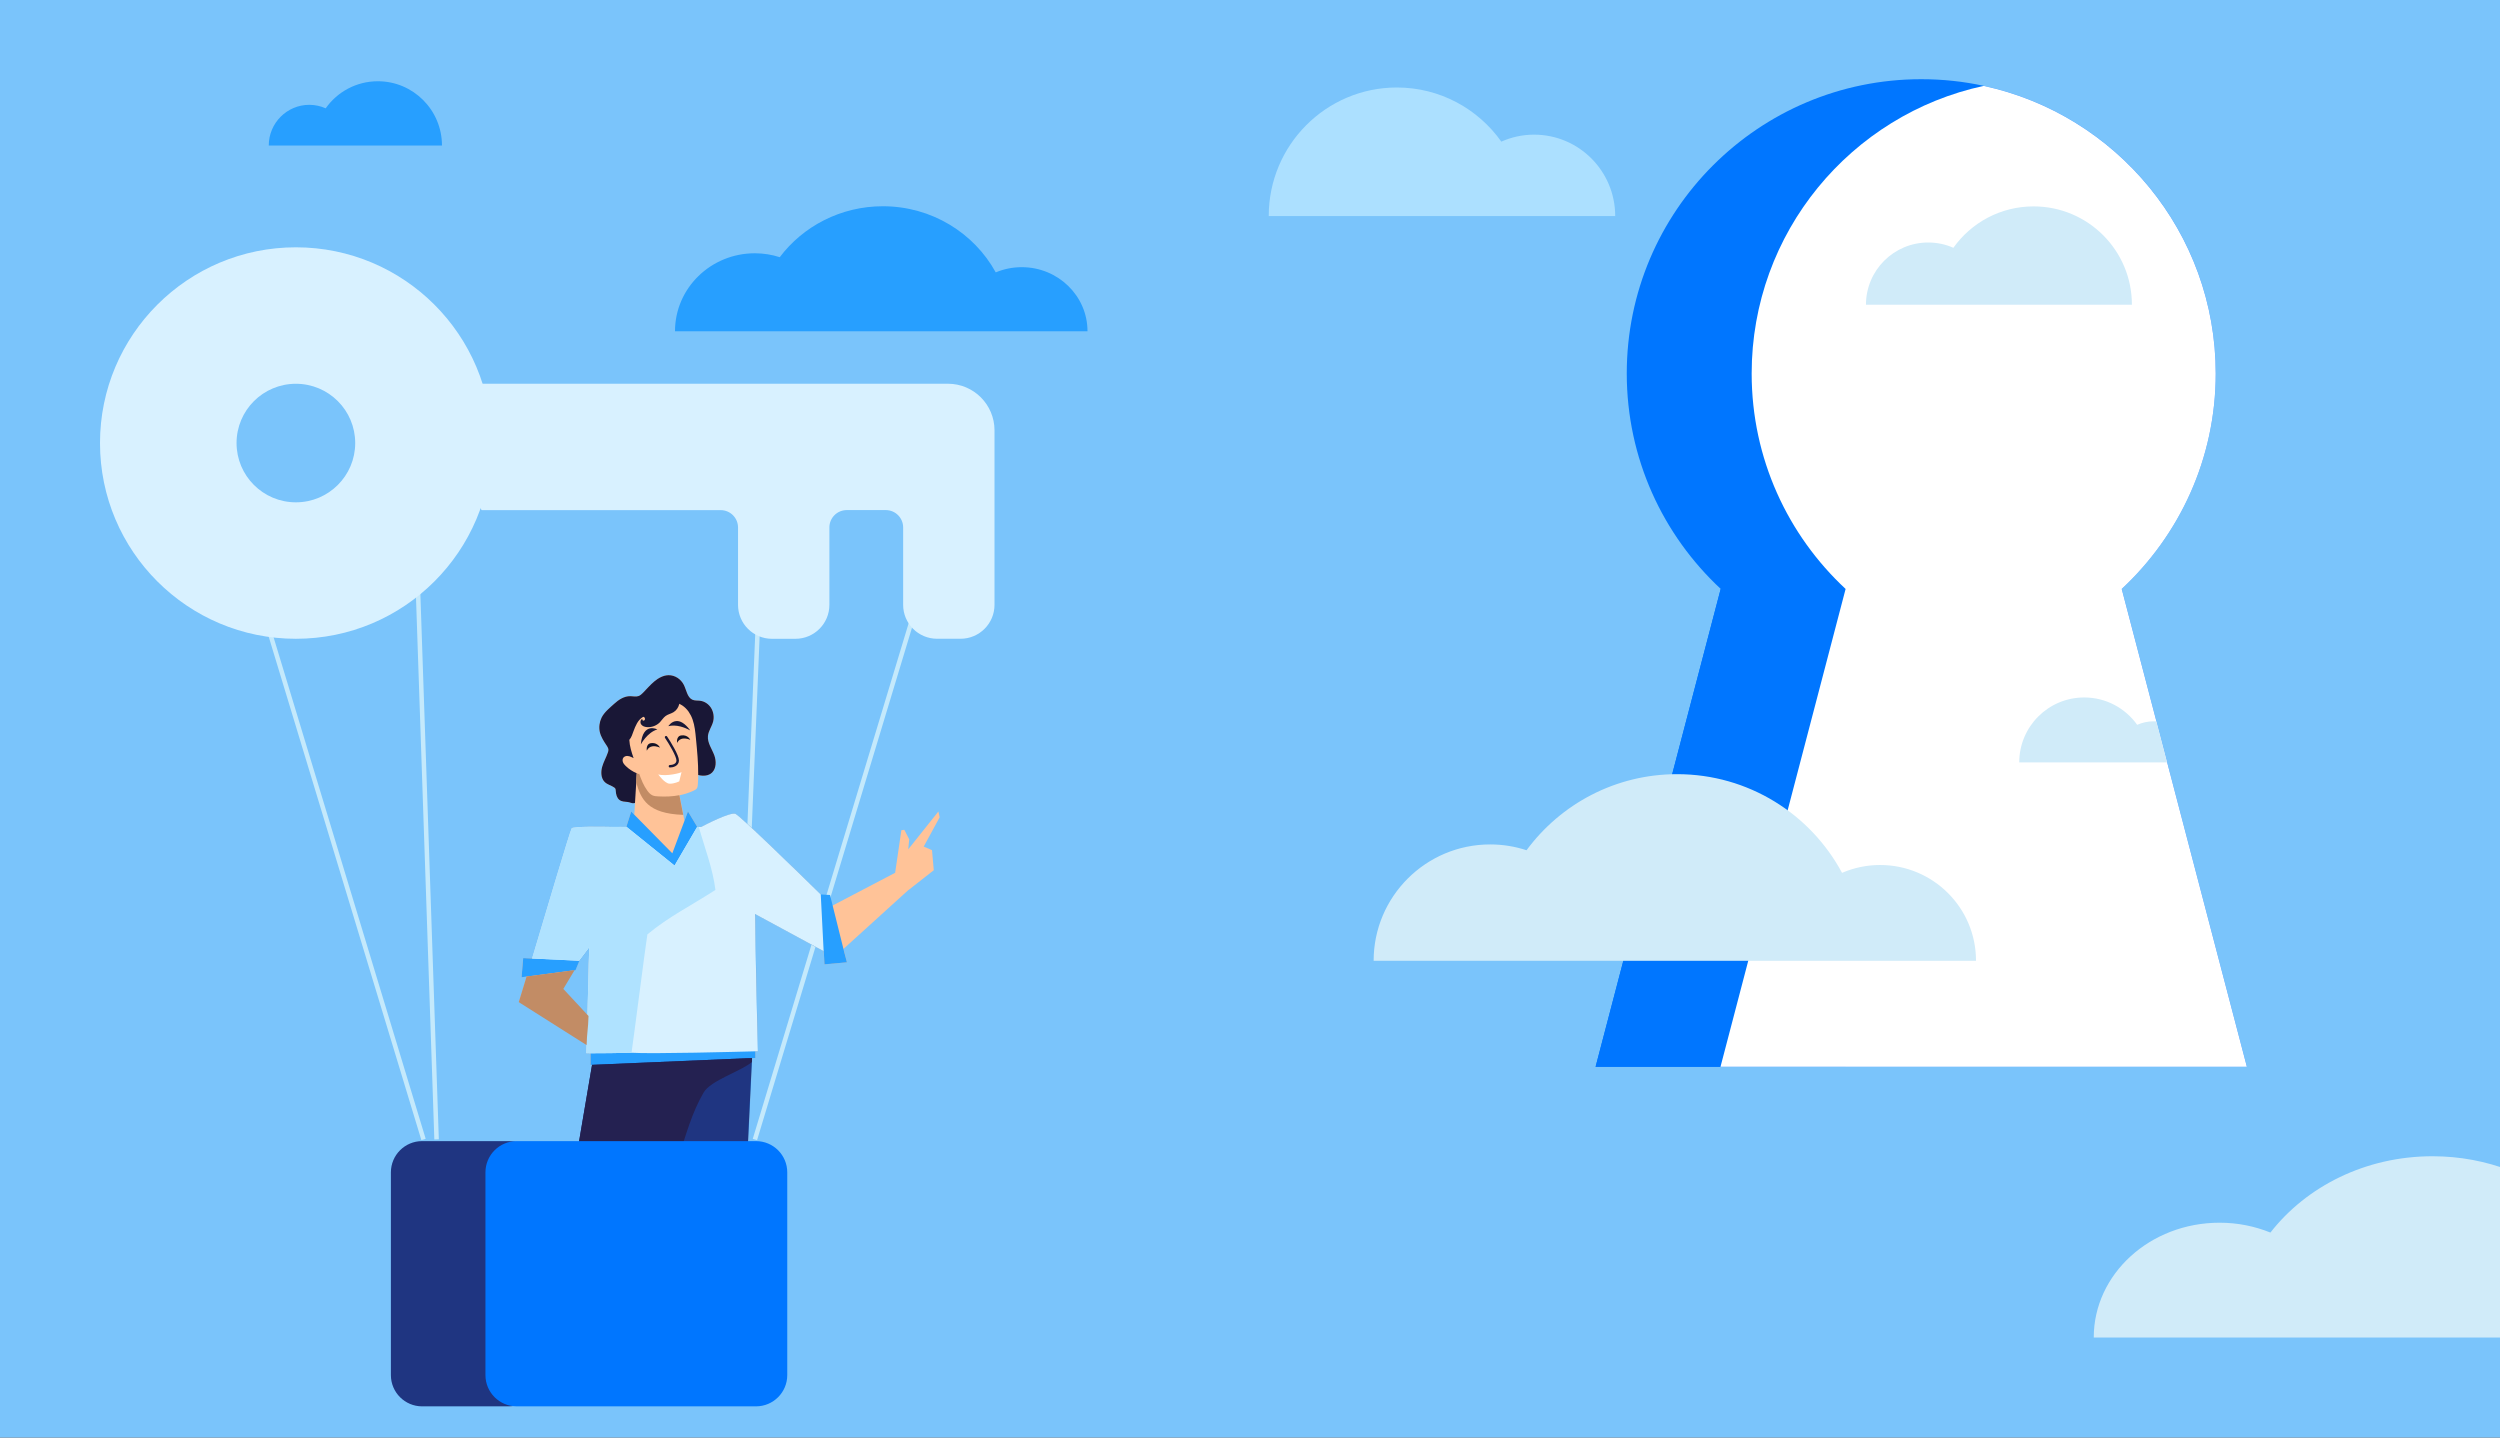 <svg width="400" height="230" viewBox="0 0 400 230" fill="none" xmlns="http://www.w3.org/2000/svg">
<rect x="0" y="0" width="400" height="230" fill="#333333" stroke="none"/>
<g clip-path="url(#clip0_7867_35296)">
<rect width="400" height="230" fill="#7AC4FB"/>
<g clip-path="url(#clip1_7867_35296)">
<path d="M359.507 170.684H255.293L275.312 94.222C266.071 85.62 260.282 73.363 260.282 59.753C260.282 33.752 281.37 12.672 307.4 12.672C310.829 12.672 314.171 13.036 317.394 13.732C338.616 18.314 354.518 37.178 354.518 59.753C354.518 73.363 348.721 85.62 339.48 94.222L359.507 170.684Z" fill="#0076FF"/>
<path d="M275.312 94.219L255.293 170.681H295.3V94.219H275.312Z" fill="#0076FF"/>
<path d="M275.277 170.693L295.297 94.232C286.055 85.63 280.266 73.373 280.266 59.763C280.266 37.188 296.168 18.324 317.39 13.742C338.613 18.324 354.515 37.188 354.515 59.763C354.515 73.373 348.718 85.63 339.476 94.232L345.012 115.359L346.73 121.919L359.504 170.693H275.277Z" fill="white"/>
<path d="M325.368 33.023C320.071 33.023 315.39 35.635 312.54 39.647C311.312 39.1 309.95 38.8 308.517 38.8C303.013 38.8 298.555 43.255 298.555 48.754H309.625H318.487H341.103C341.111 40.058 334.063 33.023 325.368 33.023Z" fill="#D0EBF9"/>
<path d="M223.498 14C230.394 14 236.493 17.416 240.213 22.661C241.819 21.95 243.578 21.544 245.451 21.544C252.625 21.544 258.433 27.373 258.433 34.573H244.008H232.469H203C202.987 23.22 212.173 14 223.498 14Z" fill="#ACE0FF"/>
<path d="M389.199 185C378.501 185 369.039 189.815 363.268 197.209C360.774 196.206 358.046 195.633 355.141 195.633C344.01 195.633 335 203.85 335 214H357.378H375.281H421C421.02 197.996 406.768 185 389.199 185Z" fill="#D0EBF9"/>
<path d="M346.732 121.983H323.078C323.078 116.247 327.734 111.594 333.476 111.594C336.976 111.594 340.064 113.327 341.949 115.97C342.765 115.613 343.66 115.408 344.602 115.408C344.737 115.408 344.879 115.416 345.014 115.424L346.732 121.983Z" fill="#D0EBF9"/>
<path d="M60.457 13C57.004 13 53.955 14.714 52.108 17.331C51.311 16.975 50.426 16.772 49.489 16.772C45.91 16.772 43 19.693 43 23.287H50.211H55.979H70.716C70.716 17.61 66.124 13 60.457 13Z" fill="#279FFF"/>
<path d="M300.818 138.4C298.658 138.4 296.601 138.849 294.727 139.657C289.692 130.265 279.763 123.867 268.34 123.867C258.452 123.867 249.69 128.66 244.245 136.039C242.413 135.436 240.468 135.109 238.431 135.109C228.134 135.109 219.781 143.448 219.781 153.729H238.431H257.08H285.454H298.249H316.161C316.171 145.257 309.293 138.4 300.818 138.4Z" fill="#D0EBF9"/>
<path d="M163.483 42.748C162.006 42.748 160.601 43.043 159.319 43.582C155.867 37.292 149.07 33 141.258 33C134.496 33 128.482 36.215 124.762 41.149C123.517 40.75 122.164 40.524 120.776 40.524C113.73 40.524 108 46.102 108 53H120.776H133.553H152.985H161.74H174C174 47.335 169.284 42.748 163.483 42.748Z" fill="#279FFF"/>
<path d="M42.919 99.151L42.23 99.359L67.419 182.417L68.108 182.209L42.919 99.151Z" fill="#C4E9FB"/>
<path d="M66.442 70.866L65.723 70.891L69.494 182.315L70.213 182.291L66.442 70.866Z" fill="#C4E9FB"/>
<path d="M149.492 86.131L120.441 182.219L121.13 182.427L150.181 86.338L149.492 86.131Z" fill="#C4E9FB"/>
<path d="M122.092 70.866L117.516 182.297L118.235 182.326L122.811 70.895L122.092 70.866Z" fill="#C4E9FB"/>
<path d="M134.365 152.36L145.378 142.371L145.396 142.379L149.405 139.237L149.12 136.023L147.792 135.453L150.349 130.761L150.145 129.835L145.315 135.898L145.476 134.296L144.692 132.764L144.219 132.835L143.222 139.646L132.36 145.335L131.861 144.765L131.585 143.875M131.327 143.109C127.62 139.477 118.399 130.494 117.677 130.209C116.839 129.889 112.803 131.981 112.171 132.319H111.832L111.556 132.301C111.556 132.283 110.077 129.835 110.077 129.835L109.515 131.331C109.462 131.046 109.4 130.725 109.337 130.396C109.141 129.399 108.918 128.224 108.722 127.244C109.489 127.093 110.255 126.844 111.021 126.488C111.19 126.407 111.369 126.309 111.484 126.158C111.609 125.98 111.636 125.758 111.654 125.535C111.689 125.019 111.716 124.502 111.716 123.995C111.743 124.004 111.779 124.013 111.805 124.021C112.545 124.199 113.4 124.146 113.953 123.594C114.612 122.935 114.63 121.778 114.3 120.87C113.926 119.828 113.168 118.867 113.275 117.754C113.356 116.935 113.899 116.249 114.104 115.457C114.291 114.727 114.166 113.917 113.783 113.284C113.391 112.652 112.75 112.225 112.055 112.127C111.618 112.065 111.155 112.136 110.754 111.94C109.961 111.548 109.836 110.418 109.417 109.581C108.945 108.637 107.965 108.014 106.967 108.032C106.139 108.049 105.354 108.477 104.695 109.029C104.036 109.581 103.474 110.248 102.869 110.863C102.664 111.068 102.45 111.263 102.191 111.361C101.773 111.522 101.318 111.397 100.873 111.388C99.875 111.37 98.993 111.949 98.253 112.626C97.567 113.249 96.667 113.97 96.249 114.842C95.919 115.528 95.803 116.347 95.972 117.113C96.159 117.914 96.614 118.608 97.068 119.285C97.202 119.49 97.336 119.703 97.353 119.944C97.362 120.095 97.318 120.238 97.273 120.38C97.006 121.181 96.569 121.903 96.347 122.713C96.124 123.523 96.159 124.511 96.73 125.09C97.148 125.526 97.763 125.651 98.253 125.98C98.334 126.034 98.414 126.096 98.458 126.176C98.521 126.292 98.521 126.425 98.529 126.559C98.556 127.093 98.708 127.663 99.1 127.974C99.492 128.286 100 128.268 100.463 128.322C100.802 128.366 101.122 128.562 101.434 128.517C101.488 128.509 101.55 128.491 101.603 128.464L101.488 130.351L100.989 129.844L100.231 132.266L100.285 132.31L98.075 132.319C96.427 132.283 91.749 132.212 91.5 132.542C91.277 132.835 87.241 146.386 85.165 153.366L83.712 153.295L83.454 156.357L84.291 156.25L83.035 160.355L94.021 162.278C93.923 165.803 93.852 168.456 93.834 168.51C93.834 168.519 94.075 168.528 94.475 168.528V170.397L94.752 170.388L92.302 184.829L108.624 185.087L119.584 185.212L120.314 169.943L120.341 169.293L120.849 169.275V168.225C121.116 168.216 121.259 168.216 121.276 168.216C121.25 167.913 120.84 150.437 120.849 146.778C120.849 146.626 120.84 146.457 120.813 146.252L131.799 152.199L131.906 154.292L135.497 153.971L135.087 152.306M94.013 162.57L89.514 158.232L91.685 155.133L92.061 155.209L92.676 153.713H92.667L94.279 151.594C94.235 153.099 94.049 160.941 94.013 162.57Z" fill="#FFC398"/>
<path d="M108.595 121.205C108.577 121.161 108.55 121.107 108.533 121.063C108.025 120.003 107.33 118.962 106.644 117.982C107.098 117.386 107.508 116.745 107.864 116.077C107.553 116.068 107.241 116.095 106.929 116.175C106.929 116.175 107.401 115.4 108.221 115.356C108.604 114.537 108.907 113.691 109.121 112.845C108.978 112.747 108.827 112.658 108.657 112.578C108.648 112.605 108.648 112.632 108.64 112.658C108.506 113.192 108.176 113.673 107.695 113.949C107.303 114.172 106.84 114.27 106.466 114.537C106.1 114.804 105.869 115.213 105.548 115.543C105.013 116.086 104.238 116.38 103.472 116.317C103.115 116.291 102.75 116.166 102.545 115.872C102.349 115.578 102.429 115.098 102.768 114.991C102.688 115.089 102.759 115.249 102.875 115.276C102.991 115.302 103.115 115.213 103.151 115.098C103.187 114.982 103.142 114.848 103.071 114.759C103.044 114.724 103.008 114.688 102.964 114.679C102.91 114.67 102.848 114.697 102.795 114.724C102.011 115.196 101.645 116.122 101.324 116.976C101.155 117.421 100.986 118 100.665 118.347L100.656 118.356C100.71 119.362 101.004 120.333 101.342 121.276C101.467 121.348 101.592 121.419 101.69 121.517C103.017 121.152 104.211 120.422 105.245 119.478C104.764 119.336 103.899 119.22 103.472 120.092C103.472 120.092 103.285 118.997 104.158 118.89C104.817 118.81 105.2 119.104 105.405 119.336C105.797 118.962 106.171 118.552 106.51 118.116C106.715 118.792 106.991 119.451 107.214 120.128C107.49 120.983 107.615 121.802 107.535 122.701C108.141 122.701 108.72 122.211 108.693 121.597C108.693 121.472 108.648 121.339 108.595 121.205Z" fill="#FFC398"/>
<path d="M106.57 117.953C107.191 118.883 108.431 120.928 108.431 121.672C108.431 122.415 107.604 122.601 107.191 122.601" stroke="#191736" stroke-width="0.4" stroke-linecap="round"/>
<path d="M135.068 152.298L132.805 143.199L131.326 143.11C127.62 139.478 118.398 130.495 117.676 130.21C116.839 129.889 112.802 131.982 112.17 132.32H111.831L111.555 132.302C111.555 132.284 110.076 129.836 110.076 129.836L109.515 131.332L107.572 136.531L101.487 130.352L100.988 129.845L100.23 132.266L100.284 132.311L98.074 132.32C96.426 132.284 91.748 132.213 91.499 132.542C91.276 132.836 87.24 146.387 85.164 153.367L83.712 153.295L83.453 156.358L84.291 156.251L91.971 155.236L92.087 155.218L92.702 153.723H92.693L94.305 151.604C94.27 153.108 94.225 154.729 94.181 156.358C94.127 158.406 94.074 160.462 94.029 162.279C93.931 165.804 93.86 168.457 93.842 168.511C93.842 168.52 94.083 168.528 94.484 168.528V170.398L94.76 170.389L92.31 184.83L108.633 185.088L119.592 185.213L120.322 169.944L120.349 169.294L120.857 169.276V168.226C121.124 168.217 121.267 168.217 121.285 168.217C121.258 167.914 120.848 150.438 120.857 146.778C120.857 146.627 120.848 146.458 120.821 146.253L131.807 152.2L131.914 154.293L135.505 153.972L135.068 152.298Z" fill="#279FFF"/>
<path d="M94.728 170.376L92.277 184.808L108.6 185.075L119.559 185.2L120.29 169.931L120.326 169.281L94.728 170.376Z" fill="#1F3581"/>
<path d="M120.834 146.764C120.834 146.612 120.825 146.443 120.798 146.238L131.784 152.186L131.321 143.113C127.614 139.481 118.392 130.498 117.671 130.213C116.833 129.892 112.797 131.985 112.164 132.323H111.826L111.55 132.305L107.932 138.493L100.261 132.305L98.051 132.314C96.403 132.278 91.725 132.207 91.476 132.537C91.253 132.83 87.217 146.381 85.141 153.361L92.661 153.717L94.273 151.598C94.238 153.103 94.193 154.723 94.148 156.352C94.095 158.4 94.042 160.456 93.997 162.273C93.899 165.798 93.828 168.451 93.81 168.505C93.81 168.514 94.05 168.523 94.451 168.523C95.877 168.532 99.325 168.487 101.045 168.442C104.315 168.647 118.214 168.282 120.834 168.211C121.101 168.202 121.244 168.202 121.261 168.202C121.235 167.899 120.825 150.423 120.834 146.764Z" fill="#D8F1FF"/>
<path d="M101.875 123.719C101.216 123.443 100.619 123.051 100.111 122.552C99.933 122.374 99.764 122.187 99.674 121.956C99.585 121.724 99.585 121.448 99.728 121.244C99.862 121.057 100.102 120.959 100.334 120.95C100.565 120.95 100.797 121.021 101.002 121.119C101.118 121.172 101.252 121.235 101.376 121.297C101.038 120.344 100.744 119.383 100.69 118.377L100.699 118.368C101.029 118.012 101.198 117.433 101.358 116.997C101.679 116.142 102.045 115.216 102.829 114.744C102.882 114.718 102.936 114.682 102.998 114.7C103.042 114.709 103.078 114.744 103.105 114.78C103.185 114.878 103.221 115.003 103.185 115.118C103.149 115.234 103.025 115.323 102.909 115.296C102.793 115.27 102.722 115.11 102.802 115.012C102.463 115.118 102.383 115.608 102.579 115.893C102.775 116.187 103.149 116.311 103.506 116.338C104.263 116.4 105.047 116.107 105.582 115.564C105.894 115.234 106.134 114.825 106.499 114.558C106.865 114.29 107.328 114.201 107.729 113.97C108.21 113.694 108.54 113.204 108.674 112.679C108.682 112.652 108.682 112.626 108.691 112.599C108.852 112.679 109.003 112.768 109.155 112.866C109.556 113.133 109.894 113.471 110.179 113.872C110.438 114.246 110.652 114.664 110.812 115.118C111.159 116.107 111.257 117.157 111.355 118.199C111.543 120.131 111.73 122.054 111.712 123.995C111.739 124.004 111.774 124.013 111.801 124.021C112.54 124.199 113.396 124.146 113.948 123.594C114.608 122.935 114.625 121.778 114.296 120.87C113.921 119.828 113.164 118.867 113.271 117.754C113.351 116.935 113.895 116.249 114.1 115.457C114.287 114.727 114.162 113.917 113.779 113.284C113.387 112.652 112.745 112.225 112.05 112.127C111.614 112.065 111.15 112.136 110.75 111.94C109.957 111.548 109.832 110.418 109.413 109.581C108.941 108.637 107.961 108.014 106.963 108.032C106.134 108.049 105.35 108.477 104.691 109.029C104.031 109.581 103.47 110.248 102.864 110.863C102.659 111.068 102.445 111.263 102.187 111.361C101.768 111.522 101.314 111.397 100.868 111.388C99.871 111.37 98.988 111.949 98.249 112.626C97.563 113.249 96.663 113.97 96.244 114.842C95.915 115.528 95.799 116.347 95.968 117.113C96.155 117.914 96.609 118.608 97.064 119.285C97.198 119.49 97.331 119.703 97.349 119.944C97.358 120.095 97.313 120.238 97.269 120.38C97.001 121.181 96.565 121.903 96.342 122.713C96.12 123.523 96.155 124.511 96.725 125.09C97.144 125.526 97.759 125.651 98.249 125.98C98.329 126.034 98.409 126.096 98.454 126.176C98.516 126.292 98.516 126.425 98.525 126.559C98.552 127.093 98.703 127.663 99.095 127.974C99.487 128.286 99.995 128.268 100.459 128.322C100.797 128.366 101.118 128.562 101.43 128.517C101.483 128.509 101.546 128.491 101.599 128.464L101.804 125.143L101.875 123.719Z" fill="#191736"/>
<path d="M92.277 184.808L108.6 185.066C109.759 181.585 110.703 178.006 112.583 174.801C113.706 172.86 118.526 171.427 120.299 169.931L120.326 169.281L94.728 170.376L92.277 184.808Z" fill="#242151"/>
<path d="M94.27 151.597C94.235 153.102 94.19 154.722 94.146 156.351C94.092 158.399 94.039 160.456 93.994 162.272C93.896 165.798 93.825 168.451 93.807 168.504C93.807 168.513 94.048 168.522 94.449 168.522C95.874 168.531 99.322 168.486 101.042 168.442C101.265 167.08 103.341 150.867 103.581 149.505C106.949 146.683 110.87 144.733 114.469 142.383C114.042 138.928 112.75 135.679 111.814 132.322L111.538 132.304L107.92 138.492L100.249 132.304L98.039 132.313C96.391 132.278 91.713 132.207 91.464 132.536C91.241 132.83 87.205 146.38 85.129 153.36L92.649 153.716L94.27 151.597Z" fill="#AFE2FF"/>
<path d="M93.854 167.212C93.899 165.396 94.111 164.612 94.164 162.564L90.133 158.226L91.937 155.219L84.256 156.234L83 160.338L93.854 167.212Z" fill="#C28C65"/>
<path d="M105.297 127.422C104.994 127.405 104.682 127.387 104.406 127.262C104.067 127.111 103.809 126.826 103.586 126.523C102.971 125.686 102.588 124.716 102.25 123.737C102.25 123.781 102.258 123.826 102.258 123.861C102.125 123.817 101.991 123.772 101.866 123.719L101.777 125.125C102.536 127.859 103.586 130.183 109.315 130.378C109.119 129.381 108.896 128.206 108.7 127.227C107.604 127.449 106.491 127.485 105.297 127.422Z" fill="#C28C65"/>
<path d="M107.113 125.388C107.871 125.427 108.68 125.017 108.68 125.017L109.046 123.531C108.954 123.668 106.591 124.274 105.324 123.903C105.311 123.922 106.356 125.349 107.113 125.388Z" fill="white"/>
<path d="M106.934 116.189C107.245 116.109 107.557 116.082 107.869 116.091C109.215 116.135 110.444 116.874 110.444 116.874C109.562 115.664 108.805 115.334 108.234 115.37C107.406 115.414 106.934 116.189 106.934 116.189Z" fill="#191736"/>
<path d="M105.177 116.708C105.177 116.708 102.852 115.48 102.531 119.103C102.531 119.112 103.547 117.189 105.177 116.708Z" fill="#191736"/>
<path d="M110.44 118.384C110.44 118.384 110.083 117.529 109.023 117.663C108.15 117.769 108.337 118.865 108.337 118.865C108.943 117.636 110.44 118.384 110.44 118.384Z" fill="#121225"/>
<path d="M104.172 118.904C103.298 119.011 103.486 120.106 103.486 120.106C103.913 119.234 104.778 119.349 105.259 119.492C105.464 119.554 105.588 119.616 105.588 119.616C105.588 119.616 105.535 119.492 105.41 119.34C105.214 119.118 104.831 118.824 104.172 118.904Z" fill="#121225"/>
<path d="M47.342 39.57C30.034 39.57 16 53.593 16 70.888C16 88.183 30.034 102.205 47.342 102.205C64.65 102.205 78.683 88.183 78.683 70.888C78.683 53.593 64.65 39.57 47.342 39.57ZM47.342 80.373C42.095 80.373 37.849 76.123 37.849 70.888C37.849 65.645 42.102 61.403 47.342 61.403C52.588 61.403 56.834 65.653 56.834 70.888C56.834 76.123 52.581 80.373 47.342 80.373Z" fill="#D8F1FF"/>
<path d="M151.679 61.398H150.557H144.497H132.694H118.085H77.064C77.064 61.398 74.566 65.641 74.566 71.509C74.566 78.154 77.064 81.62 77.064 81.62H115.307C116.84 81.62 118.085 82.864 118.085 84.396V96.779C118.085 99.778 120.518 102.208 123.519 102.208H127.268C130.269 102.208 132.702 99.778 132.702 96.779V84.389C132.702 82.857 133.947 81.613 135.48 81.613H141.726C143.259 81.613 144.504 82.857 144.504 84.389V96.772C144.504 99.77 146.937 102.201 149.938 102.201H153.687C156.688 102.201 159.121 99.77 159.121 96.772V81.613V69.949V68.827C159.106 64.728 155.781 61.398 151.679 61.398Z" fill="#D8F1FF"/>
<path d="M81.397 182.578H67.543C64.781 182.578 62.543 184.817 62.543 187.578V220.016C62.543 222.778 64.781 225.016 67.543 225.016H81.397C84.158 225.016 86.397 222.778 86.397 220.016V187.578C86.397 184.817 84.158 182.578 81.397 182.578Z" fill="#1F3581"/>
<path d="M120.961 182.578H82.672C79.91 182.578 77.672 184.817 77.672 187.578V220.016C77.672 222.778 79.91 225.016 82.672 225.016H120.961C123.722 225.016 125.961 222.778 125.961 220.016V187.578C125.961 184.817 123.722 182.578 120.961 182.578Z" fill="#0076FF"/>
</g>
</g>
<defs>
<clipPath id="clip0_7867_35296">
<rect width="400" height="230" fill="white"/>
</clipPath>
<clipPath id="clip1_7867_35296">
<rect width="400" height="231" fill="white" transform="translate(0 -1)"/>
</clipPath>
</defs>
</svg>
